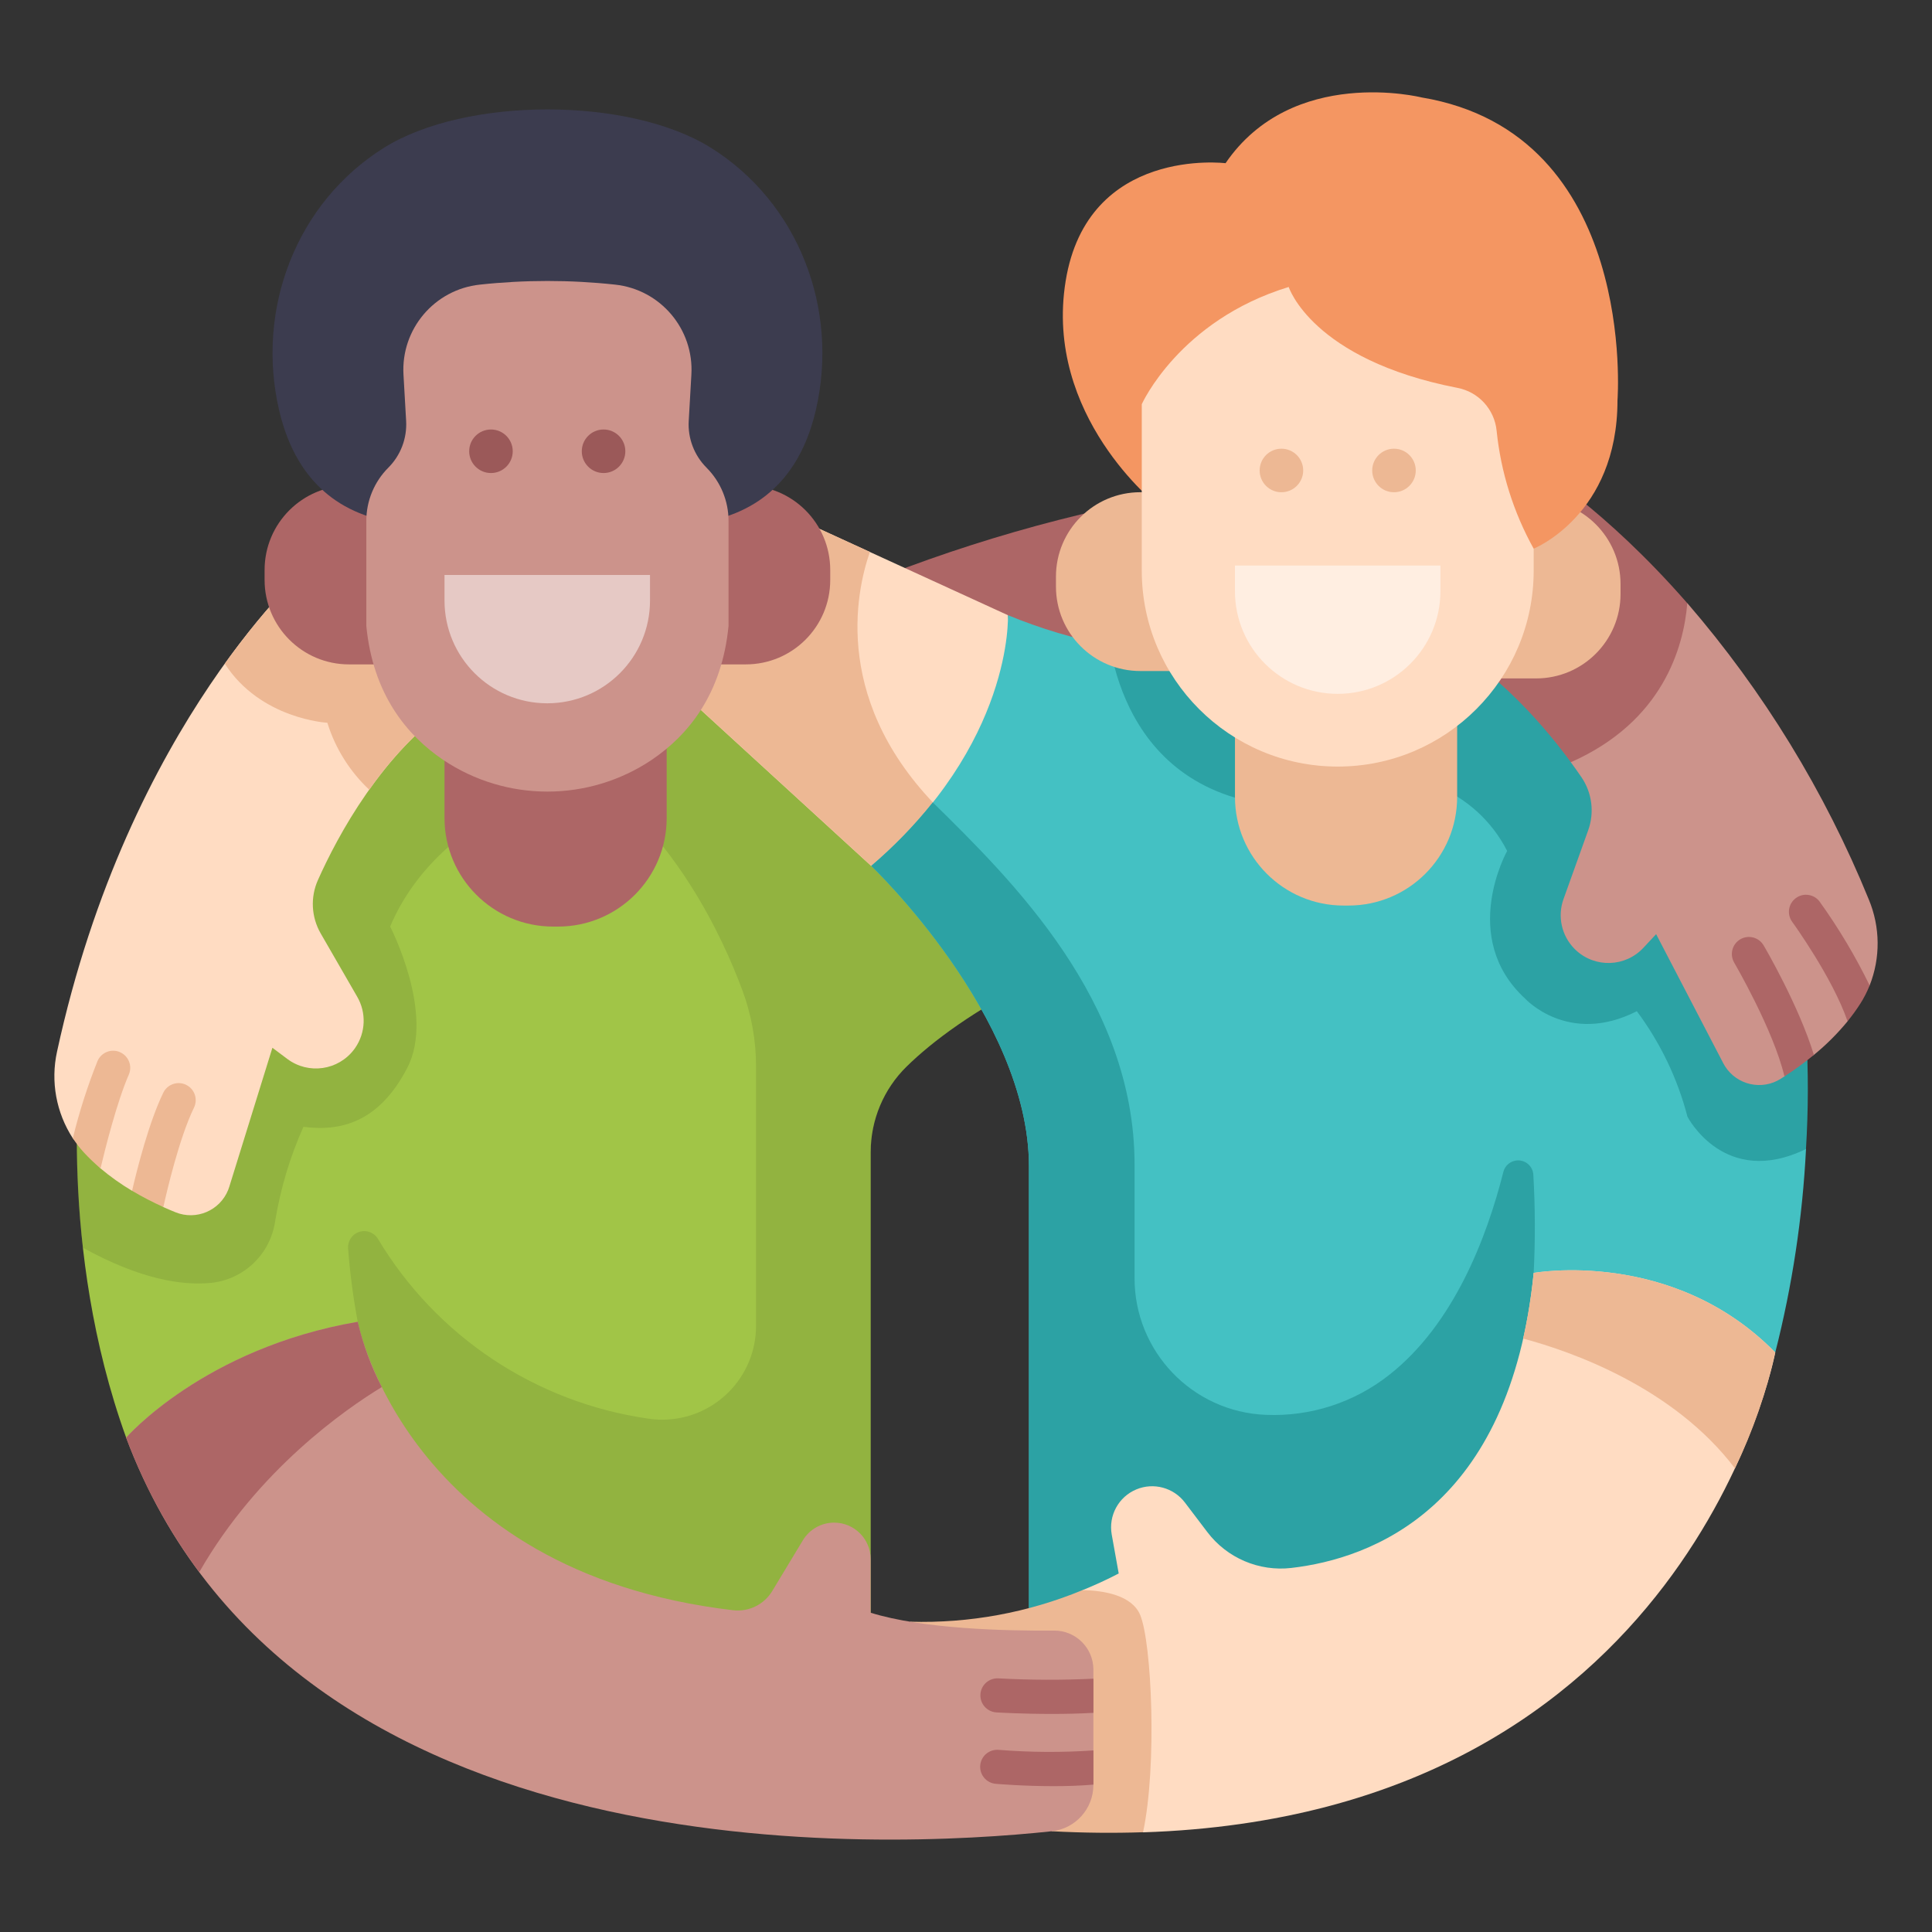 <?xml version="1.0" encoding="UTF-8"?><svg id="flat" xmlns="http://www.w3.org/2000/svg" viewBox="0 0 512 512"><rect x="0" y="0" width="512" height="512" fill="#333333" stroke="none"/><defs><style>.cls-1{fill:#ffdcc2;}.cls-2{fill:#f49662;}.cls-3{fill:#edb894;}.cls-4{fill:#ad6666;}.cls-5{fill:#cc938b;}.cls-6{fill:#a1c547;}.cls-7{fill:#44c1c3;}.cls-8{fill:#9b5959;}.cls-9{fill:#2ca2a4;}.cls-10{fill:#3c3c4f;}.cls-11{fill:#576b25;opacity:.2;}.cls-12{fill:#fff;opacity:.5;}</style></defs><path class="cls-4" d="M234.98,152.38c29.73-11.49,60.71-19.44,92.3-23.7l-16.3,43.21h-67.86l-8.14-19.51Z"/><path class="cls-6" d="M21.38,280.77s-6.21,49.72,12.05,100.21l197.31,73.02v-148.7c0-8.53,3.44-16.71,9.54-22.68,6.67-6.52,17.75-15.01,35.91-23.99l-97.88-102.54s-110.69,6.21-156.92,124.68h0Z"/><path class="cls-11" d="M230.74,305.3c0-8.53,3.44-16.71,9.54-22.68,6.67-6.52,17.75-15.01,35.91-23.99l-97.88-102.54s-110.69,6.21-156.92,124.68c-1.58,16.6-1.38,33.33,.59,49.89,14.95,8.24,26.02,10.08,33.9,9.32,8.73-.89,15.73-7.59,17.02-16.26,1.41-8.66,3.93-17.1,7.51-25.1,10.05,1.31,20.1-1.31,27.53-15.65,7.43-14.33-4.55-37.42-4.55-37.42,13.36-31.66,52.62-40.44,52.62-40.44,23.03,16.75,35.31,42.71,40.77,57.43,2.37,6.42,3.59,13.22,3.58,20.07v68.76c0,13.73-11.13,24.86-24.86,24.86-1.29,0-2.59-.1-3.86-.3-29.78-4.31-56.04-21.81-71.49-47.63-1.23-2.01-3.86-2.64-5.87-1.41-1.36,.83-2.14,2.35-2.03,3.94,.49,6.53,1.35,13.04,2.56,19.48l.89,53.73,135.05,49.98v-148.7Z"/><path class="cls-1" d="M81.98,149.88S34.09,191.19,15.11,278.71c-1.73,7.9-.22,16.16,4.18,22.94l7.34,7.98c2.62,2.21,5.42,4.19,8.36,5.94,3.21,.33,6.17,1.87,8.28,4.31,1.04,.47,2.12,.93,3.23,1.38,5.49,2.23,11.74-.42,13.96-5.9,.11-.28,.21-.56,.3-.85l11.43-36.84,3.95,2.96c5.59,4.19,13.52,3.05,17.71-2.54,.11-.15,.22-.3,.32-.45,2.74-4.01,2.94-9.25,.51-13.46l-9.69-16.8c-2.5-4.34-2.78-9.61-.73-14.18,5.18-11.6,17-33.78,36.14-46.82l-38.44-36.5Z"/><path class="cls-1" d="M185.74,188.14l45.15,41.35s44.04-19.5,36.21-66.46l-66.11-30.28s-17.69,12.4-15.26,55.39h0Z"/><path class="cls-3" d="M230.9,229.48c7.15-3.51,13.68-8.18,19.3-13.82-29.85-28.84-23.41-58.68-19.67-69.39l-29.53-13.53s-17.69,12.4-15.26,55.39l45.15,41.35Z"/><path class="cls-4" d="M117.8,197.11h58.88v19.66c0,15.89-12.88,28.78-28.78,28.78h-1.32c-15.9,0-28.78-12.89-28.78-28.78h0v-19.66h0Z"/><path class="cls-7" d="M267.11,163.02s1.55,34.08-36.21,66.46c0,0,41.78,39.79,41.78,79.59v142.47s132.52-17.51,197.78-93.12c4.5-17.65,7.23-35.7,8.15-53.89l-74.53-110.38-109.96-23.07c-9.25-1.76-18.3-4.46-27-8.05h0Z"/><path class="cls-9" d="M386.16,173.37l-43.36,2.71c-16.34-.36-32.62-2.04-48.68-5.01,3.25,18.85,18.15,57.33,86.29,37.12,8.23,3.27,14.98,9.43,19,17.32,0,0-12.86,22.92,4.75,39.12,0,0,11.46,12.58,29.62,3.35,6.23,8.36,10.79,17.85,13.41,27.94,0,0,9.77,19.1,31.41,8.58,1.28-20.59,.07-41.26-3.61-61.56,0,0-35.5-68-88.82-69.59h0Z"/><path class="cls-9" d="M406.35,311.31c-.13-2.22-2.04-3.92-4.26-3.79-1.76,.1-3.25,1.33-3.68,3.04-4.44,17.59-13.22,40.41-30.22,53.77-9.28,7.35-20.89,11.12-32.72,10.62-19.52-.77-34.92-16.88-34.8-36.42v-29.91c0-43.56-32.63-75.47-53.47-95.98-4.89,6.12-10.35,11.76-16.31,16.83,0,0,41.79,39.79,41.79,79.59v142.47s86.7-11.46,154.39-55.87l-20.63-58.33c.44-8.67,.41-17.36-.09-26.02h0Z"/><path class="cls-5" d="M447.16,159.84c20.2,23.41,36.45,49.95,48.11,78.58,3.02,7.26,3.1,15.41,.21,22.72-2.71,2.63-4.73,5.9-5.85,9.51-2.67,3.25-5.66,6.24-8.92,8.9-2.87,1.49-5.51,3.42-7.81,5.7l-.97,.63c-5,3.17-11.62,1.68-14.79-3.32-.16-.25-.31-.51-.45-.78l-17.8-34.22-3.37,3.61c-4.76,5.12-12.76,5.4-17.88,.65-.14-.13-.27-.25-.4-.39-3.41-3.46-4.54-8.58-2.9-13.15l6.55-18.26c1.69-4.71,1.02-9.95-1.81-14.08-.83-1.2-1.76-2.54-2.81-3.96l30.88-42.14Z"/><path class="cls-4" d="M447.15,159.85c-22.17-25.39-40.61-36.29-40.61-36.29l-31.34,42.76c18.74,8.34,33.08,24.74,41.09,35.68,24.37-10.79,29.89-30.42,30.86-42.14h0Z"/><path class="cls-3" d="M407.09,179.79h-10.89v-47.39h10.89c12.35,0,22.37,10.02,22.37,22.37v2.65c0,12.35-10.02,22.37-22.37,22.37h0Z"/><path class="cls-2" d="M324.78,43.25s-36.55-4.54-42.37,31.21c-5.81,35.75,24.26,59.33,24.26,59.33l99.77,11.61s22.21-8.88,22.21-39.29c0,0,5.47-70.72-51.93-80.29,0,0-34.17-8.54-51.93,17.42h0Z"/><path class="cls-3" d="M327.28,191.54h58.88v19.66c0,15.9-12.89,28.78-28.78,28.78h-1.32c-15.9,0-28.78-12.89-28.78-28.78h0v-19.66h0Z"/><path class="cls-3" d="M302.21,130.44h10.89v47.39h-10.89c-12.36,0-22.37-10.02-22.37-22.37h0v-2.65c0-12.36,10.02-22.37,22.37-22.37h0Z"/><path class="cls-1" d="M302.57,107.14s9.91-22.21,38.95-31.09c0,0,6.12,19.22,44.71,26.74,5.6,1.06,9.83,5.69,10.39,11.37,1.12,10.97,4.46,21.6,9.82,31.25v5.81c0,28.68-23.25,51.93-51.93,51.93s-51.93-23.25-51.93-51.93h0v-44.07Z"/><path class="cls-12" d="M354.5,183.88c-15.04,0-27.23-12.19-27.23-27.23v-6.78h54.46v6.78c0,15.04-12.19,27.23-27.23,27.23h0Z"/><path class="cls-1" d="M406.44,337.34s36.81-6.69,64.02,21.08c0,0-22.7,122.44-167.54,127.17-12.2-20.88-17.54-42.28-16.02-64.19,3.14-1.27,6.34-2.73,9.57-4.41l-1.85-10.31c-.9-5.03,1.81-10.01,6.52-11.97,4.57-1.91,9.86-.48,12.86,3.46l5.95,7.84c5.22,6.89,13.7,10.51,22.29,9.51,21.15-2.45,57.95-15.8,64.2-78.18h0Z"/><path class="cls-3" d="M302.16,427.99c-2.18-5.25-9.63-6.48-15.26-6.6-14.47,5.98-30.04,8.84-45.69,8.38l37.54,55.53c8.42,.45,16.46,.52,24.17,.26,3.74-17.51,2.32-50.16-.76-57.58h0Z"/><path class="cls-5" d="M33.43,380.99s20.59-23.69,61.37-30.69c0,0,12.72,66.26,99.51,76.43,4.16,.47,8.2-1.53,10.36-5.12l8.1-13.42c1.75-2.9,4.89-4.68,8.28-4.68,5.35,0,9.68,4.34,9.68,9.68v14.2c13.82,4.3,35.7,4.84,48.58,4.73,5.72-.05,10.4,4.54,10.45,10.26v2.49c-1.78,2.86-1.5,5.9,0,9.05v9.95c-1.64,2.83-1.64,6.32,0,9.15,0,6.31-4.75,11.61-11.03,12.28-43.26,4.62-201.21,12.96-245.31-104.32h0Z"/><path class="cls-4" d="M289.78,453.92v-9.05c-8.41,.4-16.83,.37-25.23-.09-2.49-.12-4.61,1.8-4.73,4.29-.12,2.45,1.73,4.54,4.17,4.73,.4,.03,6.83,.41,14.84,.41,3.47,0,7.24-.08,10.95-.29h0Z"/><path class="cls-4" d="M289.78,472.94v-9.06c-8.37,.57-16.76,.52-25.12-.15-2.49-.21-4.68,1.63-4.89,4.11s1.63,4.68,4.11,4.89c.43,.04,7.26,.62,15.34,.62,3.43,0,7.08-.11,10.56-.41h0Z"/><path class="cls-3" d="M49.32,287.49c-2.24-1.09-4.95-.16-6.04,2.08h0c-3.78,7.76-6.89,20.02-8.28,26,2.68,1.59,5.45,3.03,8.29,4.3,.87-3.93,4.2-18.3,8.12-26.33,1.09-2.24,.16-4.95-2.08-6.04h0Z"/><path class="cls-3" d="M31.8,278.83c-2.29-1-4.95,.05-5.95,2.34h0c-2.66,6.66-4.85,13.5-6.55,20.47,.88,1.35,1.87,2.62,2.96,3.81,1.37,1.48,2.83,2.87,4.38,4.18,1.27-5.35,4.34-17.59,7.5-24.85,.99-2.29-.05-4.94-2.34-5.94h0Z"/><path class="cls-4" d="M480.7,279.56c-4.02-13.1-12.9-28.31-13.32-29.02-1.26-2.15-4.02-2.88-6.18-1.62-2.15,1.26-2.88,4.02-1.62,6.18v.02c.11,.18,10.37,17.75,13.32,30.14,2.71-1.75,5.31-3.65,7.8-5.7h0Z"/><path class="cls-4" d="M492.98,266.02c.98-1.54,1.82-3.17,2.49-4.87-3.77-7.75-8.2-15.16-13.22-22.17-1.47-2.02-4.3-2.46-6.31-.99-2.02,1.47-2.46,4.3-.99,6.31,.11,.15,10.69,14.75,14.67,26.35,1.21-1.48,2.33-3.03,3.36-4.64h0Z"/><circle class="cls-3" cx="339.59" cy="124.68" r="5.77"/><circle class="cls-3" cx="369.42" cy="124.68" r="5.77"/><path class="cls-3" d="M120.43,186.38l-38.45-36.5s-9.87,8.54-22.41,26c9.5,14.74,27.18,15.66,27.18,15.66,2.1,6.78,5.94,12.9,11.12,17.76,6.12-8.91,13.76-16.67,22.57-22.92Z"/><path class="cls-4" d="M197.65,176.07h-10.89v-47.39h10.89c12.36,0,22.37,10.02,22.37,22.37h0v2.65c0,12.36-10.02,22.37-22.37,22.37h0Z"/><path class="cls-4" d="M92.49,128.68h10.89v47.39h-10.89c-12.36,0-22.37-10.02-22.37-22.37h0v-2.65c0-12.36,10.02-22.37,22.37-22.37h0Z"/><path class="cls-10" d="M188.39,39.16c-21.66-13.55-64.97-13.55-86.63,0-23.27,14.56-34.01,42.76-27.8,69.51,3.01,12.98,10.44,25.23,27.08,29.14h88.09c16.63-3.92,24.07-16.16,27.08-29.14,6.2-26.75-4.54-54.94-27.81-69.51h0Z"/><path class="cls-5" d="M187.24,123.94c-3.27-3.27-4.99-7.78-4.72-12.39l.7-12.23c.72-12.07-8.17-22.59-20.19-23.89-11.93-1.29-23.96-1.29-35.88,0-12.03,1.29-20.93,11.81-20.22,23.89l.7,12.23c.26,4.62-1.45,9.12-4.72,12.39-3.73,3.73-5.83,8.8-5.83,14.08v27.86c1.75,18.07,10.68,28.95,20.37,35.5,16.71,11.2,38.53,11.2,55.25,0,9.69-6.54,18.62-17.43,20.37-35.5v-27.86c0-5.28-2.1-10.34-5.83-14.08h0Z"/><path class="cls-12" d="M145.03,186.38c-15.04,0-27.23-12.19-27.23-27.23v-6.78h54.46v6.78c0,15.04-12.19,27.23-27.23,27.23Z"/><circle class="cls-8" cx="130.11" cy="119.59" r="5.77"/><circle class="cls-8" cx="159.95" cy="119.59" r="5.77"/><path class="cls-3" d="M406.44,337.34c-.57,5.85-1.5,11.65-2.79,17.39,12.74,3.41,39.82,12.87,56.13,34.4,4.72-9.79,8.31-20.1,10.68-30.71-27.21-27.77-64.02-21.08-64.02-21.08h0Z"/><path class="cls-4" d="M101.18,367.59c-2.83-5.48-4.97-11.29-6.38-17.3-40.78,7-61.37,30.7-61.37,30.7,4.75,12.73,11.27,24.73,19.38,35.63,15.56-27.16,38.86-43.25,48.37-49.03Z"/></svg>